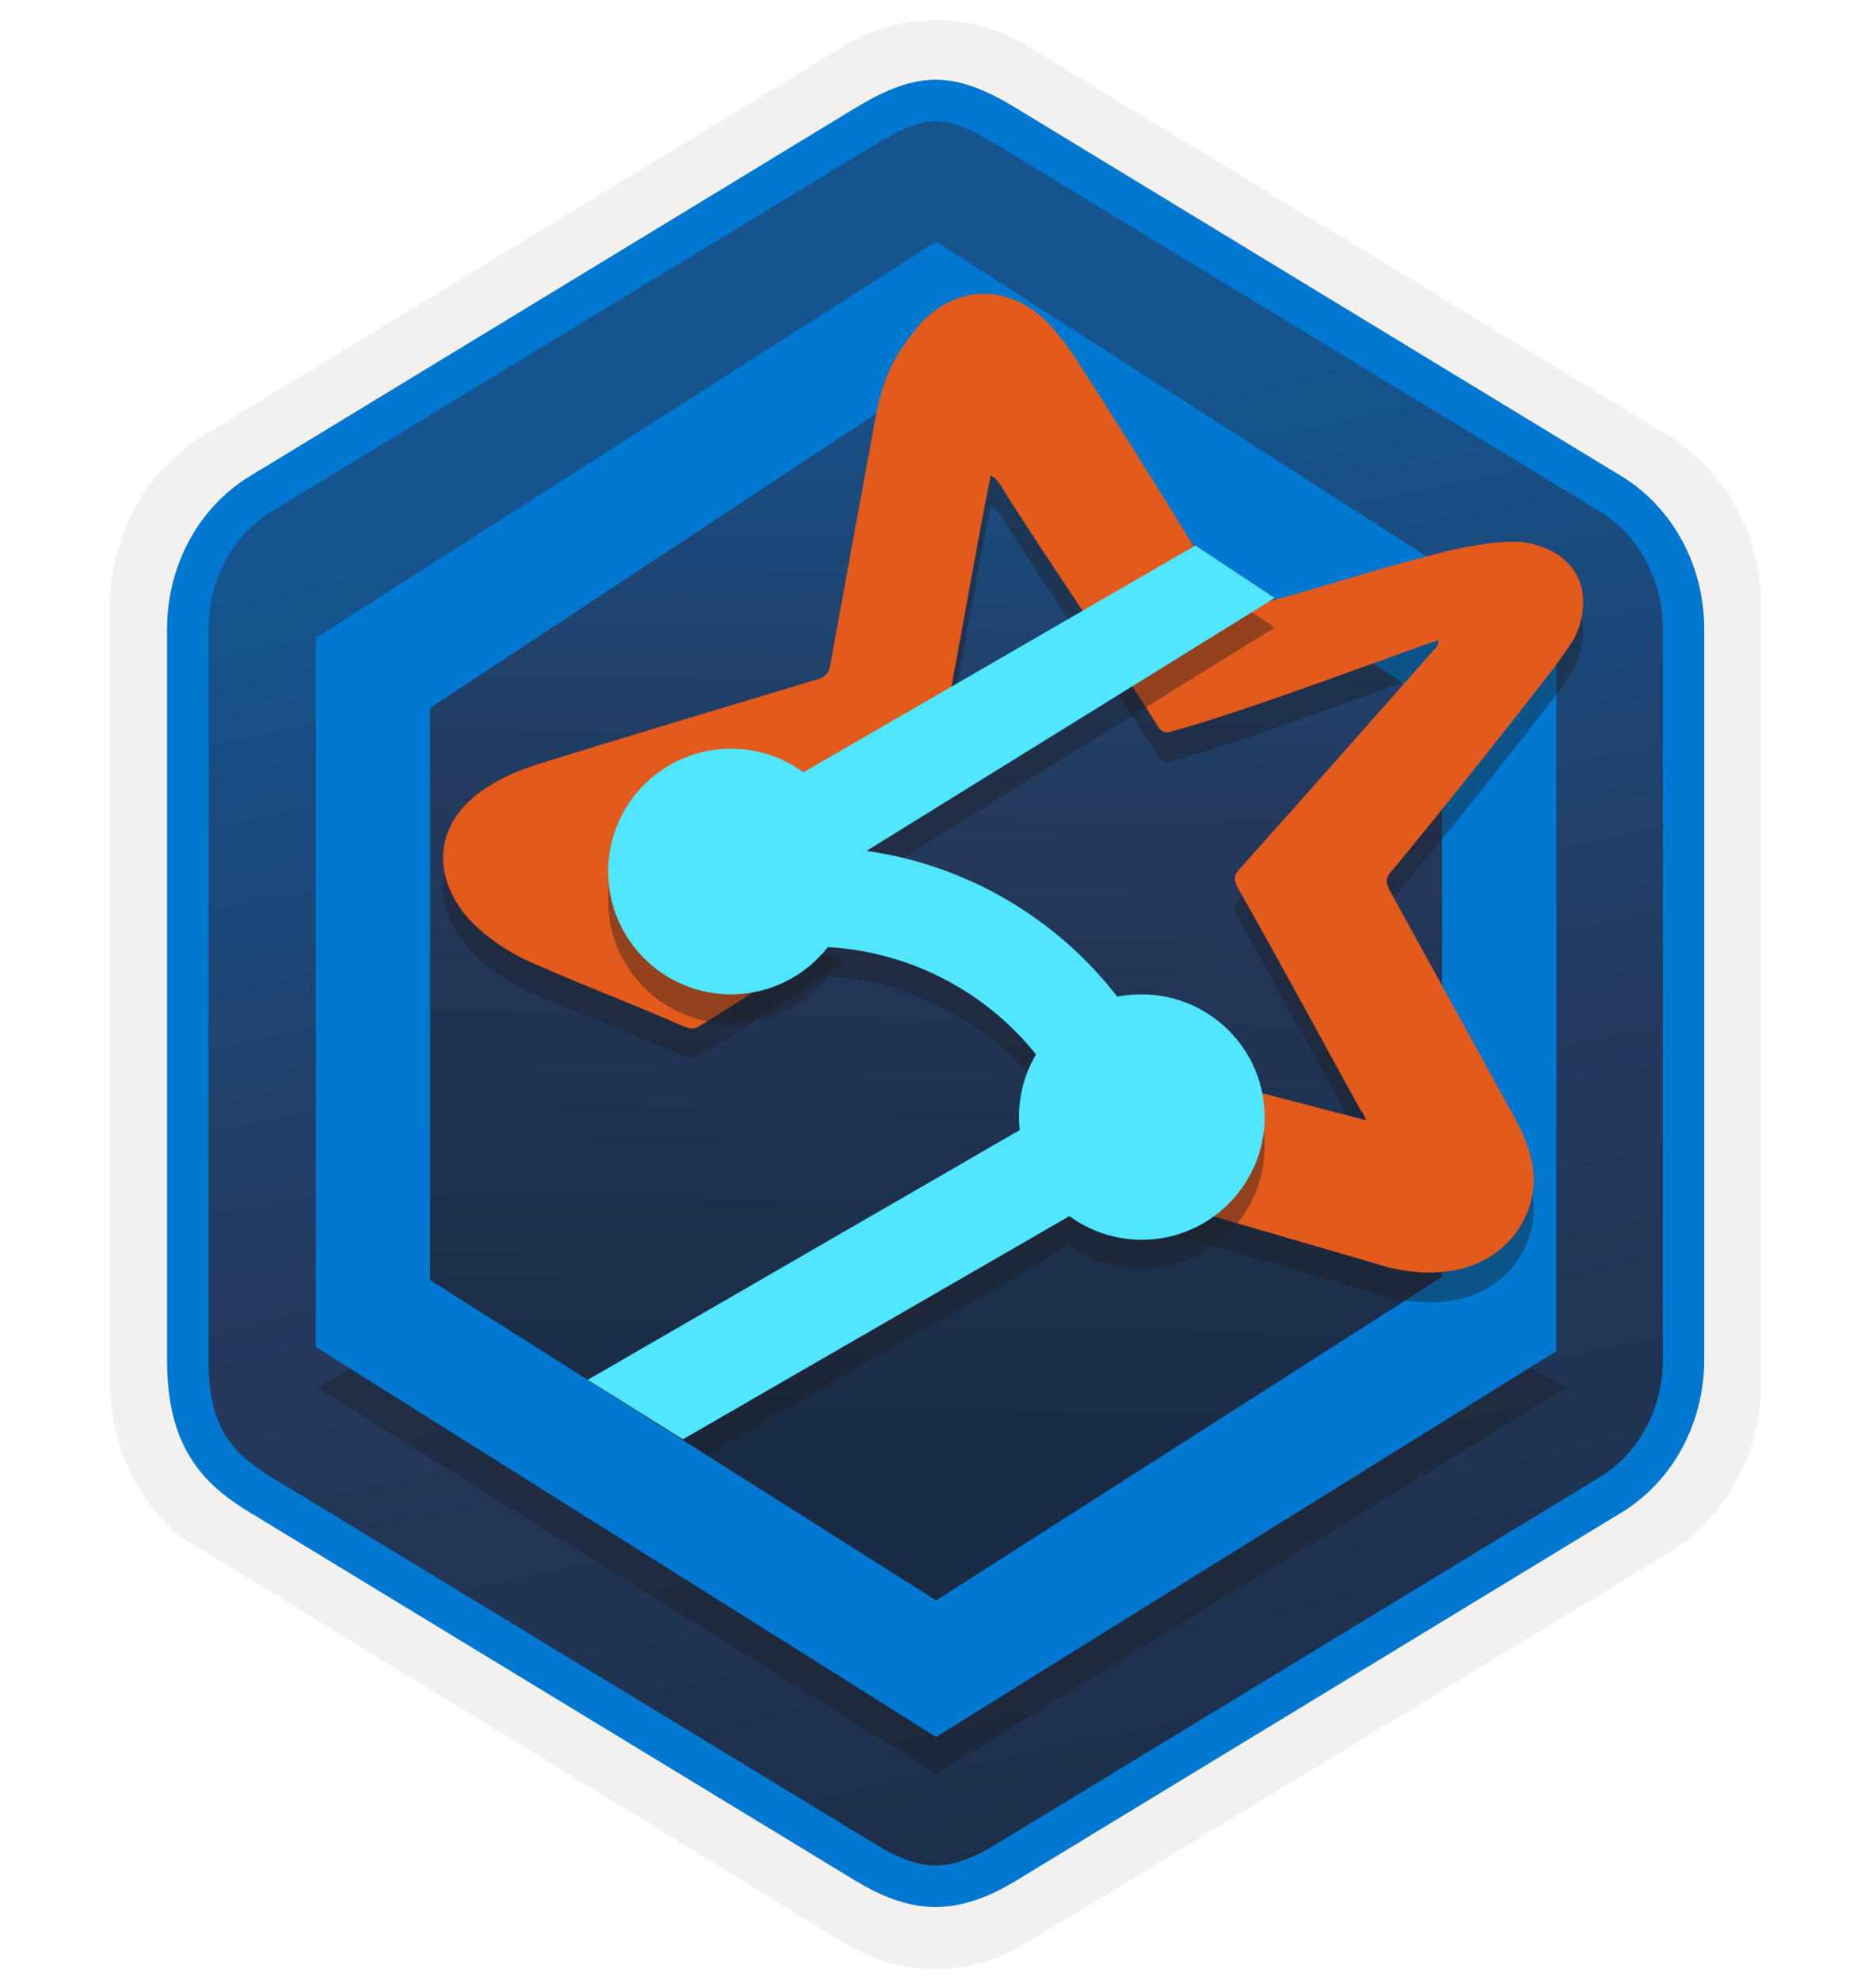 <svg width="181" height="191" viewBox="0 0 181 191" fill="none" xmlns="http://www.w3.org/2000/svg">
<path d="M90.277 189.938C93.337 189.938 96.347 189.088 99.007 187.468L160.977 149.808C166.517 146.438 169.947 140.108 169.947 133.268V58.558C169.947 51.738 166.517 45.398 160.977 42.018L99.007 4.358C93.677 1.118 86.857 1.138 81.557 4.358L19.587 42.038C14.047 45.408 10.597 51.738 10.597 58.578V133.278C10.597 139.038 13.047 144.458 17.147 148.028V148.058L81.557 187.488C84.197 189.088 87.217 189.938 90.277 189.938ZM90.927 8.888C92.877 8.888 95.357 10.098 97.067 11.148L157.827 48.338C161.577 50.618 163.697 57.218 163.697 61.968L163.067 133.268C163.067 138.018 159.867 142.288 156.117 144.568L95.717 180.948C92.287 183.038 89.497 183.038 86.057 180.948L24.847 144.478C21.097 142.198 18.077 137.998 18.077 133.268V59.628C18.077 54.888 20.807 49.998 24.577 47.708L85.157 11.148C86.857 10.108 88.977 8.888 90.927 8.888Z" fill="#F2F1F0"/>
<path fill-rule="evenodd" clip-rule="evenodd" d="M98.177 12.467C95.727 10.967 93.007 10.217 90.277 10.217C87.547 10.217 84.827 10.977 82.377 12.467L26.247 46.797C21.227 49.867 18.117 55.617 18.117 61.867V129.967C18.117 136.197 21.217 141.967 26.247 145.037L82.377 179.367C84.827 180.867 87.547 181.617 90.277 181.617C93.007 181.617 95.727 180.877 98.177 179.367L154.307 145.037C159.327 141.967 162.437 136.197 162.437 129.967V61.867C162.437 55.637 159.337 49.887 154.307 46.797L98.177 12.467Z" fill="url(#paint0_linear)"/>
<path fill-rule="evenodd" clip-rule="evenodd" d="M90.277 11.688C91.957 11.688 93.847 12.557 95.907 13.807L154.377 49.347C158.027 51.568 160.437 55.837 160.437 60.667V131.148C160.437 135.968 158.027 140.247 154.377 142.467L95.917 178.008C93.957 179.198 92.037 179.947 90.287 179.947C88.537 179.947 86.617 179.198 84.657 178.008L26.177 142.477C24.167 141.247 22.717 140.048 21.737 138.438C20.757 136.837 20.117 134.618 20.117 131.158V60.678C20.117 55.847 22.527 51.578 26.177 49.358L84.637 13.818C86.727 12.568 88.587 11.688 90.277 11.688ZM97.987 181.438L156.447 145.898C161.367 142.908 164.427 137.288 164.427 131.158V60.678C164.427 54.547 161.367 48.928 156.447 45.938L97.987 10.398C95.877 9.117 93.167 7.688 90.277 7.688C87.377 7.688 84.667 9.127 82.577 10.387H82.567L24.097 45.938C19.177 48.928 16.117 54.547 16.117 60.678V131.158C16.117 135.118 16.857 138.108 18.317 140.518C19.777 142.918 21.837 144.517 24.097 145.887L82.557 181.428C84.777 182.778 87.447 183.958 90.267 183.958C93.087 183.958 95.767 182.788 97.987 181.438Z" fill="#0078D1"/>
<path opacity="0.4" d="M151.188 133.858L89.178 100.808L30.638 133.858L90.298 171.078L151.188 133.858Z" fill="#1F1D21"/>
<path d="M142.857 125.238L90.317 158.598L37.778 125.568V76.388V66.328V66.188L90.317 31.828L142.857 66.288V125.238Z" fill="#F2F1F0"/>
<path d="M148.327 126.788L94.577 160.858L40.817 127.138V76.808V66.518V66.368L94.577 31.298L148.327 66.468V126.788Z" fill="url(#paint1_linear)"/>
<path d="M90.317 23.308L30.467 61.528V117.108V120.758V129.928L90.317 167.548L150.167 130.328V61.708L90.317 23.308ZM139.137 123.168L90.317 154.378L41.497 123.478V77.778V68.428V68.298L90.317 36.088L139.137 68.388V123.168Z" fill="#0078D1"/>
<path opacity="0.4" d="M131.807 110.947C131.567 110.357 131.447 110.117 131.217 109.877C127.317 102.777 123.407 95.547 119.387 88.447C119.027 87.737 119.027 87.267 119.627 86.667C125.897 79.677 132.047 72.697 138.317 65.597C138.557 65.357 138.787 65.127 138.787 64.647C137.017 65.117 120.527 71.417 113.067 73.427C112.357 73.667 111.997 73.427 111.647 72.837C107.387 65.967 100.797 56.547 96.537 49.687C96.297 49.327 96.067 48.977 95.588 48.737C95.228 50.517 94.877 52.407 94.528 54.187C93.347 60.697 92.157 67.087 90.978 73.607C90.858 74.317 90.627 75.027 90.627 75.737C90.507 76.447 90.157 76.687 89.567 76.807C80.698 79.527 71.828 82.137 62.947 84.857C62.597 84.977 62.117 85.097 61.767 85.447C68.987 88.167 73.938 89.897 81.278 92.737C81.037 92.977 79.897 93.777 79.778 93.897C75.278 96.737 72.078 99.077 67.578 101.797C66.987 102.157 66.627 102.157 66.037 101.917C60.597 99.547 57.028 98.237 51.587 95.867C49.108 94.797 46.977 93.377 45.197 91.487C41.297 86.987 42.117 81.777 47.208 78.697C48.867 77.627 50.758 76.917 52.767 76.327C61.517 73.607 70.278 70.997 78.907 68.397C79.618 68.157 79.978 67.807 80.088 67.097C81.267 60.587 82.457 54.197 83.638 47.677C84.347 44.247 84.588 40.697 86.358 37.497C87.067 36.317 87.897 35.127 88.838 34.067C92.267 30.397 97.118 30.277 100.787 33.707C101.967 34.887 103.037 36.307 103.977 37.737C107.997 44.007 112.017 50.407 115.927 56.797C116.397 57.507 118.307 61.997 119.137 61.757C128.837 59.267 129.887 58.537 139.587 56.047C141.597 55.577 145.167 54.877 147.297 55.227C151.797 56.057 153.777 59.517 152.237 63.657C151.827 64.807 151.147 65.537 149.717 67.577C144.587 74.167 140.667 79.127 134.277 86.907C133.687 87.497 133.687 87.977 134.037 88.687C138.057 96.027 142.197 103.487 146.217 110.827C147.167 112.607 147.877 114.377 147.987 116.507C147.987 121.127 144.557 124.917 139.707 125.507C136.987 125.867 134.507 125.387 132.017 124.557C125.867 122.777 119.837 121.007 113.677 119.227C113.087 119.107 112.847 118.867 112.847 118.277C112.137 114.137 111.427 109.987 110.597 105.847C110.597 105.727 110.597 105.607 110.597 105.377C117.727 107.277 124.587 109.057 131.807 110.947Z" fill="#1F1D21"/>
<path d="M131.807 108.067C131.567 107.477 131.447 107.237 131.217 106.997C127.317 99.897 123.407 92.667 119.387 85.567C119.027 84.857 119.027 84.387 119.627 83.787C125.897 76.797 132.047 69.817 138.317 62.717C138.557 62.477 138.787 62.247 138.787 61.767C137.017 62.237 120.527 68.537 113.067 70.547C112.357 70.787 111.997 70.547 111.647 69.957C107.387 63.087 100.797 53.667 96.537 46.807C96.297 46.447 96.067 46.097 95.588 45.857C95.228 47.637 94.877 49.527 94.528 51.307C93.347 57.817 92.157 64.207 90.978 70.727C90.858 71.437 90.627 72.147 90.627 72.857C90.507 73.567 90.157 73.807 89.567 73.927C80.698 76.647 71.828 79.257 62.947 81.977C62.597 82.097 62.117 82.217 61.767 82.567C68.987 85.287 73.938 87.017 81.278 89.857C81.037 90.097 79.897 90.897 79.778 91.017C75.278 93.857 72.078 96.197 67.578 98.917C66.987 99.277 66.627 99.277 66.037 99.037C60.597 96.667 57.028 95.357 51.587 92.987C49.108 91.917 46.977 90.497 45.197 88.607C41.297 84.107 42.117 78.897 47.208 75.817C48.867 74.747 50.758 74.037 52.767 73.447C61.517 70.727 70.278 68.117 78.907 65.517C79.618 65.277 79.978 64.927 80.088 64.217C81.267 57.707 82.457 51.317 83.638 44.797C84.347 41.367 84.588 37.817 86.358 34.617C87.067 33.437 87.897 32.247 88.838 31.187C92.267 27.517 97.118 27.397 100.787 30.827C101.967 32.007 103.037 33.427 103.977 34.857C107.997 41.127 112.017 47.527 115.927 53.917C116.397 54.627 118.307 59.117 119.137 58.877C128.837 56.387 129.887 55.657 139.587 53.167C141.597 52.697 145.167 51.997 147.297 52.347C151.797 53.177 153.777 56.637 152.237 60.777C151.827 61.927 151.147 62.657 149.717 64.697C144.587 71.287 140.667 76.247 134.277 84.027C133.687 84.617 133.687 85.097 134.037 85.807C138.057 93.147 142.197 100.607 146.217 107.947C147.167 109.727 147.877 111.497 147.987 113.627C147.987 118.247 144.557 122.037 139.707 122.627C136.987 122.987 134.507 122.507 132.017 121.677C125.867 119.897 119.837 118.127 113.677 116.347C113.087 116.227 112.847 115.987 112.847 115.397C112.137 111.257 111.427 107.107 110.597 102.967C110.597 102.847 110.597 102.727 110.597 102.497C117.727 104.397 124.587 106.177 131.807 108.067Z" fill="#E25A1C"/>
<path opacity="0.4" d="M110.158 98.757C109.338 98.757 108.548 98.828 107.798 98.978C101.888 91.347 93.178 86.267 83.608 84.918L122.988 60.528L115.338 55.458L77.518 77.328C75.578 75.907 73.148 75.047 70.528 75.047C63.988 75.047 58.678 80.358 58.678 86.897C58.678 93.438 63.988 98.748 70.528 98.748C74.308 98.748 77.708 96.957 79.878 94.188C87.768 94.638 95.098 98.448 99.958 104.548C98.908 106.308 98.318 108.358 98.318 110.568C98.318 110.978 98.358 111.428 98.388 111.838L58.968 134.578L68.148 140.278L103.178 120.128C105.118 121.548 107.548 122.408 110.168 122.408C116.708 122.408 122.018 117.098 122.018 110.558C122.008 104.058 116.698 98.757 110.158 98.757Z" fill="#1F1D21"/>
<path d="M110.157 95.917C109.337 95.917 108.547 95.987 107.797 96.137C101.887 88.507 93.177 83.427 83.607 82.077L122.987 57.687L115.337 52.617L77.517 74.497C75.577 73.077 73.147 72.217 70.527 72.217C63.987 72.217 58.677 77.527 58.677 84.067C58.677 90.607 63.987 95.917 70.527 95.917C74.307 95.917 77.707 94.127 79.877 91.357C87.767 91.807 95.097 95.617 99.957 101.717C98.907 103.477 98.317 105.527 98.317 107.737C98.317 108.147 98.357 108.597 98.387 109.007L56.707 133.097L65.887 138.837L103.177 117.307C105.117 118.727 107.547 119.587 110.167 119.587C116.707 119.587 122.017 114.277 122.017 107.737C122.007 101.227 116.697 95.917 110.157 95.917Z" fill="#50E6FF"/>
<defs>
<linearGradient id="paint0_linear" x1="79.498" y1="44.763" x2="112.947" y2="203.503" gradientUnits="userSpaceOnUse">
<stop stop-color="#15548F"/>
<stop offset="0.418" stop-color="#243A5E"/>
<stop offset="0.968" stop-color="#1A2C45"/>
</linearGradient>
<linearGradient id="paint1_linear" x1="95.754" y1="32.029" x2="93.769" y2="140.596" gradientUnits="userSpaceOnUse">
<stop stop-color="#15548F"/>
<stop offset="0.418" stop-color="#243A5E"/>
<stop offset="0.968" stop-color="#1A2C45"/>
</linearGradient>
</defs>
</svg>
